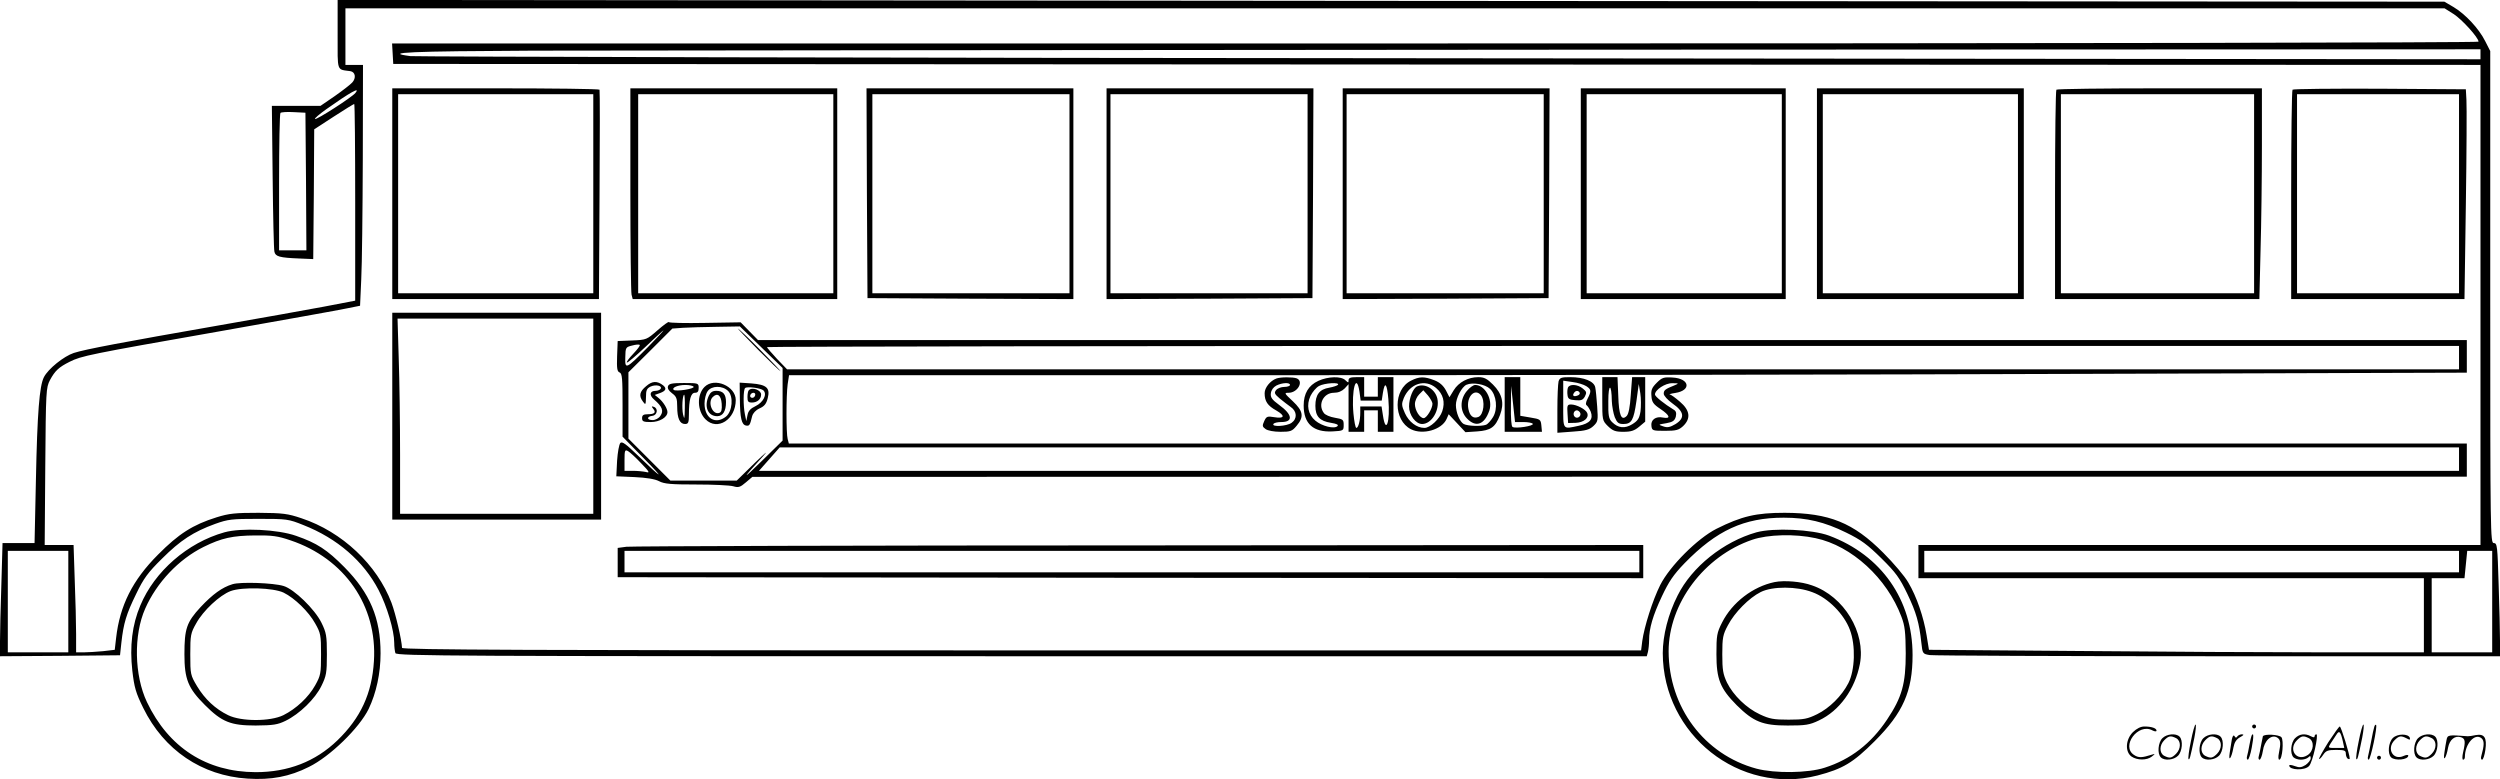 <?xml version="1.0" encoding="UTF-8"?>
<svg xmlns="http://www.w3.org/2000/svg" version="1.0" viewBox="0 0 1281 399.265" preserveAspectRatio="xMidYMid meet">
  <g transform="translate(0,399.257) scale(0.1,-0.1)" fill="#000000" stroke="none">
    <path d="M1730 3816 c0 -195 -6 -178 65 -188 26 -4 31 -35 10 -58 -10 -11 -50 -42 -90 -70 l-73 -50 -125 0 -124 0 4 -362 c2 -200 6 -373 9 -385 5 -25 26 -31 129 -35 l70 -3 3 333 2 332 100 65 c55 36 103 65 105 65 3 0 5 -227 5 -504 l0 -504 -162 -31 c-90 -17 -332 -60 -538 -96 -486 -85 -684 -122 -742 -141 -51 -17 -131 -81 -153 -124 -23 -45 -34 -182 -41 -527 l-7 -323 -82 0 -82 0 -6 -212 c-4 -116 -7 -247 -7 -290 l0 -78 308 2 307 3 7 65 c11 99 25 146 76 250 38 79 60 109 132 180 94 94 162 138 272 178 67 24 86 26 223 26 145 0 153 -1 230 -32 173 -68 308 -185 385 -333 43 -83 80 -207 80 -270 0 -20 3 -44 6 -53 6 -15 298 -16 3209 -16 l3203 0 6 22 c3 13 6 40 6 61 0 60 19 125 66 225 35 74 58 109 116 169 164 168 304 233 508 233 119 0 209 -22 319 -76 78 -38 110 -62 182 -133 74 -73 93 -100 132 -181 46 -96 61 -149 72 -251 6 -56 7 -57 43 -63 20 -3 686 -6 1480 -6 l1442 0 0 78 c0 44 -3 174 -7 290 -6 197 -7 212 -25 212 -17 0 -18 43 -18 1260 l0 1261 -26 51 c-32 64 -102 139 -163 175 l-46 27 -5397 4 -5398 5 0 -177z m10842 105 c43 -28 128 -121 128 -142 0 -5 -2140 -9 -5346 -9 l-5345 0 3 -52 3 -53 5348 -3 5347 -2 0 -1230 0 -1230 -1440 0 -1440 0 0 -85 0 -85 1295 0 1295 0 0 -190 0 -190 -512 0 c-282 0 -853 3 -1269 7 l-755 6 -12 74 c-15 93 -51 199 -94 271 -18 32 -76 100 -128 152 -154 155 -277 204 -505 205 -147 0 -220 -17 -350 -82 -97 -49 -239 -191 -288 -288 -39 -78 -82 -214 -92 -287 l-6 -48 -3175 0 c-2532 0 -3174 3 -3174 13 -2 42 -32 172 -54 231 -74 195 -253 364 -461 433 -71 24 -95 27 -220 28 -119 0 -151 -3 -215 -23 -122 -38 -195 -85 -300 -191 -131 -131 -196 -261 -215 -427 l-7 -61 -60 -7 c-34 -3 -78 -6 -99 -6 l-39 0 0 93 c0 52 -3 176 -7 275 l-6 182 -74 0 -74 0 3 403 c3 389 4 403 24 442 26 48 45 66 101 94 60 30 97 38 763 155 327 58 624 111 660 119 l65 13 6 134 c4 74 7 352 8 618 l1 482 -45 0 -45 0 0 145 0 145 5378 0 5378 0 46 -29z m138 -207 l0 -25 -5277 5 c-2903 2 -5302 8 -5330 11 -147 19 -1 25 630 28 375 1 2773 3 5330 5 l4647 2 0 -26z m-10889 -198 c-18 -22 -201 -140 -207 -133 -3 3 23 25 58 50 123 87 177 117 149 83z m-253 -453 l2 -353 -70 0 -70 0 0 348 c0 192 3 352 7 356 4 4 34 6 68 4 l60 -3 3 -352z m-1218 -2153 l0 -260 -155 0 -155 0 0 260 0 260 155 0 155 0 0 -260z m12250 205 l0 -55 -1370 0 -1370 0 0 55 0 55 1370 0 1370 0 0 -55z m170 -205 l0 -260 -155 0 -155 0 0 190 0 190 84 0 84 0 7 70 7 70 64 0 64 0 0 -260z M2010 3000 l0 -540 530 0 529 0 3 533 c2 292 2 535 0 540 -2 4 -241 7 -533 7 l-529 0 0 -540z m1030 0 l0 -510 -500 0 -500 0 0 510 0 510 500 0 500 0 0 -510z M3230 3023 c0 -285 3 -528 6 -540 l6 -23 524 0 524 0 0 540 0 540 -530 0 -530 0 0 -517z m1040 -23 l0 -510 -500 0 -500 0 0 510 0 510 500 0 500 0 0 -510z M4442 3003 l3 -538 528 -3 527 -2 0 540 0 540 -530 0 -530 0 2 -537z m1038 -3 l0 -510 -505 0 -505 0 0 510 0 510 505 0 505 0 0 -510z M5670 3000 l0 -540 528 2 527 3 3 538 2 537 -530 0 -530 0 0 -540z m1030 0 l0 -510 -505 0 -505 0 0 510 0 510 505 0 505 0 0 -510z M6880 3000 l0 -540 528 2 527 3 3 538 2 537 -530 0 -530 0 0 -540z m1030 0 l0 -510 -505 0 -505 0 0 510 0 510 505 0 505 0 0 -510z M8100 3000 l0 -540 525 0 525 0 0 540 0 540 -525 0 -525 0 0 -540z m1030 0 l0 -510 -500 0 -500 0 0 510 0 510 500 0 500 0 0 -510z M9310 3000 l0 -540 530 0 530 0 0 540 0 540 -530 0 -530 0 0 -540z m1030 0 l0 -510 -500 0 -500 0 0 510 0 510 500 0 500 0 0 -510z M10537 3533 c-4 -3 -7 -246 -7 -540 l0 -533 523 0 524 0 6 248 c4 136 7 379 7 540 l0 292 -523 0 c-288 0 -527 -3 -530 -7z m1013 -533 l0 -510 -495 0 -495 0 0 510 0 510 495 0 495 0 0 -510z M11747 3533 c-4 -3 -7 -246 -7 -540 l0 -533 444 0 444 0 7 483 c4 265 5 507 3 537 l-3 55 -441 3 c-242 1 -444 -1 -447 -5z m853 -533 l0 -510 -415 0 -415 0 0 510 0 510 415 0 415 0 0 -510z M2010 1860 l0 -530 535 0 535 0 0 530 0 530 -535 0 -535 0 0 -530z m1030 0 l0 -500 -495 0 -495 0 0 298 c0 163 -3 388 -7 500 l-6 202 501 0 502 0 0 -500z M3369 2300 c-55 -48 -57 -49 -130 -52 l-74 -3 -3 -78 c-2 -62 0 -78 13 -83 13 -5 15 -31 15 -167 l0 -162 108 -110 c115 -117 97 -109 -30 14 -60 58 -80 73 -89 64 -7 -7 -14 -48 -17 -91 l-4 -80 93 -4 c62 -3 105 -10 126 -21 26 -14 61 -17 190 -17 87 0 172 -4 190 -9 27 -8 36 -5 65 20 l33 28 4393 1 4392 0 0 85 0 85 -4299 0 -4299 0 -6 23 c-8 29 -8 222 0 281 l7 46 2371 0 c1304 0 3238 3 4299 7 l1927 6 0 84 0 83 -4378 0 -4378 0 -44 45 -45 46 -182 -3 c-101 -2 -184 0 -186 4 -1 4 -27 -15 -58 -42z m532 -87 l109 -106 0 -186 0 -186 -107 -105 c-105 -103 -103 -95 7 25 30 33 12 18 -40 -32 l-95 -93 -170 0 -170 0 -107 107 -108 108 0 170 0 170 113 112 112 112 55 4 c30 2 108 4 173 5 l118 2 110 -107z m-581 1 c-114 -115 -118 -116 -116 -52 1 50 2 52 35 60 18 5 36 7 39 3 3 -3 -12 -23 -33 -45 -21 -22 -36 -42 -33 -45 3 -3 45 33 94 79 49 47 91 85 94 86 2 0 -34 -39 -80 -86z m9280 -54 l0 -60 -4284 0 -4283 0 -52 54 c-28 30 -51 57 -51 60 0 3 1951 6 4335 6 l4335 0 0 -60z m0 -520 l0 -60 -4356 0 -4355 0 53 60 53 60 4303 0 4302 0 0 -60z m-9315 -21 c43 -44 46 -51 25 -45 -14 3 -44 6 -67 6 l-43 0 0 55 c0 50 2 55 18 46 9 -5 40 -33 67 -62z M3885 2200 c60 -60 112 -110 115 -110 2 0 -45 50 -105 110 -60 61 -112 110 -115 110 -2 0 45 -49 105 -110z M3311 2014 c-34 -28 -39 -50 -16 -80 13 -18 14 -16 15 24 0 35 4 44 24 54 27 12 61 4 51 -12 -3 -5 -15 -10 -25 -10 -31 0 -35 -22 -8 -45 41 -35 50 -58 32 -83 -8 -13 -26 -22 -40 -22 -30 0 -32 18 -1 22 25 3 31 38 7 46 -12 4 -13 3 -3 -10 16 -19 7 -28 -29 -28 -21 0 -28 -5 -28 -20 0 -17 7 -20 45 -20 44 0 85 24 85 51 0 18 -22 53 -44 71 l-21 17 28 10 c29 11 34 23 15 39 -31 24 -56 23 -87 -4z M3423 2014 c-4 -11 3 -23 20 -36 23 -17 27 -27 27 -69 0 -60 13 -89 40 -89 17 0 20 7 20 49 0 76 10 111 31 111 14 0 19 7 19 25 0 24 -2 25 -75 25 -61 0 -77 -3 -82 -16z m131 -3 c7 -11 -92 -26 -102 -16 -11 11 21 25 60 25 20 0 39 -4 42 -9z m-45 -108 c-1 -58 -2 -63 -9 -34 -7 31 -3 101 6 101 2 0 4 -30 3 -67z M3610 2010 c-40 -40 -38 -123 5 -166 61 -61 155 -1 155 99 0 71 -109 118 -160 67z m121 -21 c28 -28 22 -104 -11 -131 -54 -43 -110 -9 -110 67 0 22 7 51 16 63 20 29 76 30 105 1z M3632 1965 c-26 -56 -5 -105 43 -105 29 0 45 26 45 72 0 41 -15 58 -50 58 -19 0 -30 -8 -38 -25z m66 -41 c2 -30 -1 -43 -12 -47 -34 -13 -62 53 -34 81 24 24 43 9 46 -34z M3791 1949 c1 -100 9 -133 32 -137 17 -3 20 2 31 48 4 15 18 31 38 40 25 11 35 24 42 53 13 52 -6 69 -84 75 l-60 4 1 -83z m121 43 c20 -20 -1 -61 -40 -80 -27 -13 -38 -25 -42 -47 l-6 -30 -7 34 c-9 44 -9 126 1 135 9 10 82 0 94 -12z M3837 1993 c-4 -3 -7 -19 -7 -35 0 -23 4 -28 23 -28 27 0 47 17 47 41 0 23 -46 40 -63 22z m33 -21 c0 -13 -12 -22 -22 -16 -10 6 -1 24 13 24 5 0 9 -4 9 -8z M6540 2053 c-32 -12 -60 -47 -60 -75 0 -42 15 -64 60 -89 47 -27 42 -43 -11 -34 -35 6 -40 4 -51 -20 -11 -24 -10 -29 7 -41 11 -8 43 -14 76 -14 52 0 60 3 83 31 39 46 34 75 -20 126 -44 41 -45 43 -21 43 46 0 79 59 41 74 -19 7 -83 7 -104 -1z m70 -33 c0 -5 -13 -10 -29 -10 -16 0 -35 -7 -42 -16 -11 -14 -9 -20 18 -43 17 -14 43 -34 57 -44 32 -22 34 -60 4 -81 -25 -18 -103 -22 -93 -6 3 6 21 10 40 10 63 0 58 38 -11 88 -37 27 -45 39 -42 60 2 16 13 31 28 39 30 15 70 17 70 3z M6755 2041 c-50 -23 -75 -65 -75 -126 0 -94 49 -138 148 -133 56 3 57 4 57 33 0 27 -3 30 -45 37 -25 4 -51 15 -57 25 -32 43 -1 103 52 103 22 0 41 8 55 22 l20 22 0 -122 0 -122 40 0 40 0 0 55 0 55 35 0 35 0 0 -55 0 -55 40 0 40 0 0 140 0 140 -40 0 -40 0 0 -50 0 -50 -35 0 -35 0 0 50 0 50 -40 0 c-30 0 -40 -4 -40 -16 0 -14 -1 -14 -16 0 -21 22 -89 20 -139 -3z m101 -20 c-3 -4 -23 -11 -45 -15 -50 -8 -71 -36 -71 -93 0 -54 22 -78 80 -87 30 -5 40 -10 33 -17 -16 -16 -80 0 -113 28 -38 32 -47 80 -25 127 10 20 29 43 44 51 28 15 106 20 97 6z m110 -36 l6 -45 54 0 54 0 6 40 c10 61 21 48 28 -33 10 -116 -13 -185 -28 -82 l-7 45 -55 0 -54 0 0 -32 c0 -41 -10 -78 -20 -78 -5 0 -11 33 -15 74 -11 120 15 215 31 111z M7230 2042 c-92 -45 -91 -203 0 -249 60 -30 157 -3 182 52 l11 25 43 -46 43 -46 60 4 c70 5 93 21 117 84 23 60 12 108 -36 156 -30 30 -45 38 -75 38 -52 0 -101 -26 -126 -67 l-22 -36 -18 35 c-13 24 -31 41 -59 52 -52 20 -77 20 -120 -2z m128 -37 c37 -31 48 -73 32 -120 -13 -39 -62 -85 -91 -85 -40 0 -80 31 -100 75 -18 40 -18 48 -6 78 32 75 109 99 165 52z m277 -5 c33 -31 41 -103 15 -145 -11 -18 -27 -36 -36 -39 -24 -9 -93 -7 -114 4 -20 11 -40 59 -40 97 0 36 30 93 54 104 32 14 96 3 121 -21z M7262 2013 c-21 -8 -42 -60 -42 -103 0 -45 34 -90 67 -90 49 0 91 71 78 130 -11 48 -62 80 -103 63z m78 -89 c0 -25 -30 -74 -45 -74 -20 0 -45 40 -45 72 0 16 10 38 22 50 l21 21 24 -27 c12 -15 23 -34 23 -42z M7516 1989 c-36 -43 -36 -103 1 -141 45 -47 89 -32 114 40 20 57 -22 132 -72 132 -10 0 -29 -14 -43 -31z m72 -21 c23 -29 15 -101 -13 -112 -26 -10 -44 5 -51 41 -12 61 32 109 64 71z M7710 1920 l0 -140 96 0 95 0 -3 32 c-3 31 -6 33 -55 41 l-53 9 0 99 0 99 -40 0 -40 0 0 -140z m96 -90 c23 0 45 -4 48 -9 7 -11 -88 -26 -104 -16 -6 4 -9 46 -8 108 l1 102 10 -92 10 -93 43 0z M7986 2038 c-3 -13 -6 -77 -6 -143 l0 -120 80 6 c65 4 85 10 105 29 23 22 24 28 19 99 -3 42 -7 86 -10 99 -6 31 -58 52 -128 52 -47 0 -54 -3 -60 -22z m142 -24 c26 -17 27 -25 7 -64 -10 -19 -11 -31 -4 -35 5 -4 14 -18 20 -32 14 -38 -4 -60 -61 -72 -85 -18 -80 -25 -80 110 l0 121 48 -7 c26 -3 57 -13 70 -21z M8034 2006 c-3 -8 -4 -25 -2 -38 2 -19 10 -24 40 -26 30 -3 39 1 49 19 10 20 9 25 -11 41 -27 22 -68 24 -76 4z m60 -25 c3 -5 -1 -12 -10 -15 -20 -8 -29 -1 -19 13 8 13 22 14 29 2z M8032 1873 l3 -48 39 1 c42 2 69 25 59 50 -7 19 -55 44 -83 44 -19 0 -21 -5 -18 -47z m64 6 c10 -17 -13 -36 -27 -22 -12 12 -4 33 11 33 5 0 12 -5 16 -11z M8210 1949 c0 -109 0 -111 29 -140 25 -24 38 -29 79 -29 40 0 57 6 81 26 l31 26 0 114 0 114 -34 0 -33 0 -7 -92 c-4 -61 -11 -97 -21 -107 -27 -27 -40 3 -43 104 l-4 95 -39 0 -39 0 0 -111z m49 -12 c1 -26 8 -63 15 -82 12 -29 20 -35 44 -35 42 0 53 19 67 117 l12 88 8 -48 c4 -26 4 -67 1 -92 -6 -36 -13 -48 -42 -66 -39 -24 -73 -20 -104 11 -17 17 -20 33 -19 108 0 91 17 91 18 -1z M8489 2031 c-25 -25 -30 -37 -27 -68 2 -31 10 -42 46 -66 49 -33 55 -52 13 -44 -37 8 -64 -12 -59 -44 3 -23 7 -24 70 -24 57 0 70 4 92 24 41 39 36 81 -16 125 -23 20 -46 37 -52 37 -6 1 7 5 28 8 84 13 74 74 -13 79 -46 3 -55 0 -82 -27z m91 -13 c-48 -19 -55 -25 -55 -43 0 -10 20 -32 45 -50 60 -42 65 -74 16 -105 -29 -17 -42 -20 -64 -12 -26 9 -26 9 16 16 34 6 43 13 49 34 4 19 1 29 -12 36 -46 28 -95 67 -95 77 0 24 53 59 89 58 34 0 35 -1 11 -11z M3210 1191 l-45 -6 0 -75 0 -75 2628 -3 2627 -2 0 85 0 85 -2582 -2 c-1421 0 -2603 -4 -2628 -7z m5190 -76 l0 -55 -2600 0 -2600 0 0 55 0 55 2600 0 2600 0 0 -55z M1150 1265 c-189 -53 -358 -200 -431 -375 -42 -99 -55 -208 -41 -334 10 -86 18 -114 56 -191 106 -216 300 -347 534 -362 121 -8 216 10 315 60 108 53 258 199 306 297 39 82 61 182 61 285 0 180 -54 308 -185 441 -89 90 -141 124 -248 161 -93 33 -281 42 -367 18z m338 -41 c278 -93 446 -336 428 -619 -10 -166 -68 -291 -187 -406 -113 -109 -253 -163 -419 -163 -252 1 -446 126 -557 359 -65 137 -69 344 -9 479 59 134 172 253 299 316 93 46 149 58 265 59 86 1 116 -3 180 -25z M1191 999 c-53 -16 -102 -52 -163 -117 -72 -78 -83 -111 -83 -242 0 -128 19 -174 105 -260 87 -87 132 -105 260 -105 90 1 112 4 153 24 72 35 152 113 184 179 25 51 28 67 28 162 0 95 -3 111 -28 162 -34 69 -140 172 -194 188 -52 16 -221 22 -262 9z m262 -43 c57 -28 129 -98 162 -158 28 -49 30 -60 30 -158 0 -98 -2 -109 -30 -159 -34 -61 -97 -120 -163 -153 -67 -33 -216 -33 -283 0 -66 32 -119 82 -159 148 -34 57 -35 61 -35 164 0 98 2 109 30 158 36 66 121 145 177 166 60 22 219 17 271 -8z M9000 1265 c-169 -48 -331 -177 -404 -324 -48 -94 -76 -205 -76 -295 1 -418 394 -729 793 -627 130 34 182 65 293 176 145 145 194 255 194 441 0 283 -160 512 -428 612 -86 32 -284 41 -372 17z m303 -30 c185 -39 366 -205 440 -403 18 -47 21 -79 22 -187 0 -156 -19 -225 -96 -340 -82 -123 -187 -204 -319 -246 -85 -28 -255 -30 -350 -5 -267 72 -449 314 -450 601 0 245 182 488 429 572 79 27 219 31 324 8z M9093 1010 c-111 -23 -217 -104 -269 -207 -27 -53 -29 -67 -29 -163 0 -128 19 -175 104 -261 86 -85 133 -104 261 -104 92 0 112 3 160 26 105 49 185 160 210 289 31 161 -81 347 -245 403 -55 20 -142 27 -192 17z m194 -52 c80 -29 162 -112 192 -193 30 -79 26 -207 -8 -273 -34 -66 -97 -128 -160 -159 -49 -24 -68 -28 -146 -28 -77 0 -98 4 -147 27 -69 32 -136 97 -169 163 -20 43 -24 64 -24 145 0 85 3 101 29 149 34 65 108 140 168 170 60 30 185 30 265 -1z M11226 194 c-10 -47 -15 -88 -12 -91 5 -6 9 7 30 110 7 37 10 67 6 67 -4 0 -15 -39 -24 -86z M11540 270 c0 -5 5 -10 10 -10 6 0 10 5 10 10 0 6 -4 10 -10 10 -5 0 -10 -4 -10 -10z M12086 194 c-10 -47 -15 -88 -12 -91 5 -6 9 7 30 110 7 37 10 67 6 67 -4 0 -15 -39 -24 -86z M12166 269 c-3 -8 -10 -41 -16 -74 -6 -33 -14 -68 -16 -77 -3 -10 -1 -18 3 -18 10 0 46 171 38 178 -2 3 -7 -1 -9 -9z M10929 241 c-38 -38 -41 -101 -7 -125 29 -20 79 -20 104 0 18 14 18 15 1 10 -53 -17 -69 -17 -92 -2 -69 45 21 166 94 126 12 -6 21 -7 21 -1 0 12 -25 21 -62 21 -19 0 -39 -10 -59 -29z M11930 189 c-28 -45 -49 -83 -47 -85 2 -3 12 7 21 21 14 21 24 25 66 25 43 0 50 -3 50 -19 0 -11 5 -23 10 -26 6 -3 10 -3 10 1 0 20 -44 164 -51 164 -4 0 -30 -37 -59 -81z m75 4 l7 -33 -42 0 c-42 0 -42 0 -28 23 8 12 21 32 29 44 15 25 22 18 34 -34z M11080 210 c-22 -22 -27 -79 -8 -98 19 -19 66 -14 88 8 22 22 27 79 8 98 -19 19 -66 14 -88 -8z m71 0 c25 -14 25 -54 -1 -80 -23 -23 -33 -24 -61 -10 -25 14 -25 54 1 80 23 23 33 24 61 10z M11290 210 c-22 -22 -27 -79 -8 -98 19 -19 66 -14 88 8 22 22 27 79 8 98 -19 19 -66 14 -88 -8z m71 0 c25 -14 25 -54 -1 -80 -23 -23 -33 -24 -61 -10 -25 14 -25 54 1 80 23 23 33 24 61 10z M11436 204 c-3 -16 -8 -47 -11 -69 -8 -51 10 -26 19 27 5 27 15 42 34 53 18 10 22 14 10 15 -9 0 -20 -5 -24 -11 -5 -8 -9 -8 -14 1 -5 8 -10 3 -14 -16z M11537 223 c-2 -4 -7 -26 -11 -48 -4 -22 -9 -48 -12 -57 -3 -10 -1 -18 4 -18 4 0 14 28 20 62 11 58 10 81 -1 61z M11595 220 c-1 -3 -5 -23 -9 -45 -4 -22 -9 -48 -12 -57 -3 -10 -1 -18 4 -18 5 0 13 20 17 45 7 53 44 87 74 68 17 -11 19 -28 8 -80 -4 -18 -3 -33 2 -33 16 0 24 99 11 115 -12 14 -87 18 -95 5z M11760 210 c-22 -22 -27 -79 -8 -98 7 -7 24 -12 38 -12 14 0 31 5 38 12 9 9 12 8 12 -5 0 -9 -12 -24 -26 -34 -21 -13 -32 -15 -55 -6 -16 6 -29 8 -29 3 0 -24 81 -27 102 -2 18 19 50 162 37 162 -5 0 -9 -5 -9 -10 0 -7 -6 -7 -19 0 -30 16 -59 12 -81 -10z m71 0 c29 -16 25 -65 -6 -86 -56 -37 -103 28 -55 76 23 23 33 24 61 10z M12261 211 c-23 -23 -28 -80 -9 -99 19 -19 88 -13 88 9 0 5 -11 4 -24 -2 -54 -25 -89 38 -46 81 23 23 33 24 62 9 16 -9 19 -8 16 3 -8 22 -64 22 -87 -1z M12390 210 c-22 -22 -27 -79 -8 -98 19 -19 66 -14 88 8 22 22 27 79 8 98 -19 19 -66 14 -88 -8z m71 0 c25 -14 25 -54 -1 -80 -23 -23 -33 -24 -61 -10 -25 14 -25 54 1 80 23 23 33 24 61 10z M12536 201 c-3 -14 -8 -44 -11 -66 -8 -51 10 -26 19 27 8 41 35 63 66 53 22 -7 24 -21 11 -77 -5 -22 -5 -38 0 -38 5 0 9 6 9 13 0 68 51 125 85 97 15 -13 15 -35 -1 -92 -3 -10 -1 -18 4 -18 6 0 13 23 17 50 9 63 -5 84 -49 76 -17 -4 -35 -6 -41 -6 -101 8 -104 7 -109 -19z M12180 110 c0 -5 5 -10 10 -10 6 0 10 5 10 10 0 6 -4 10 -10 10 -5 0 -10 -4 -10 -10z"></path>
  </g>
</svg>
